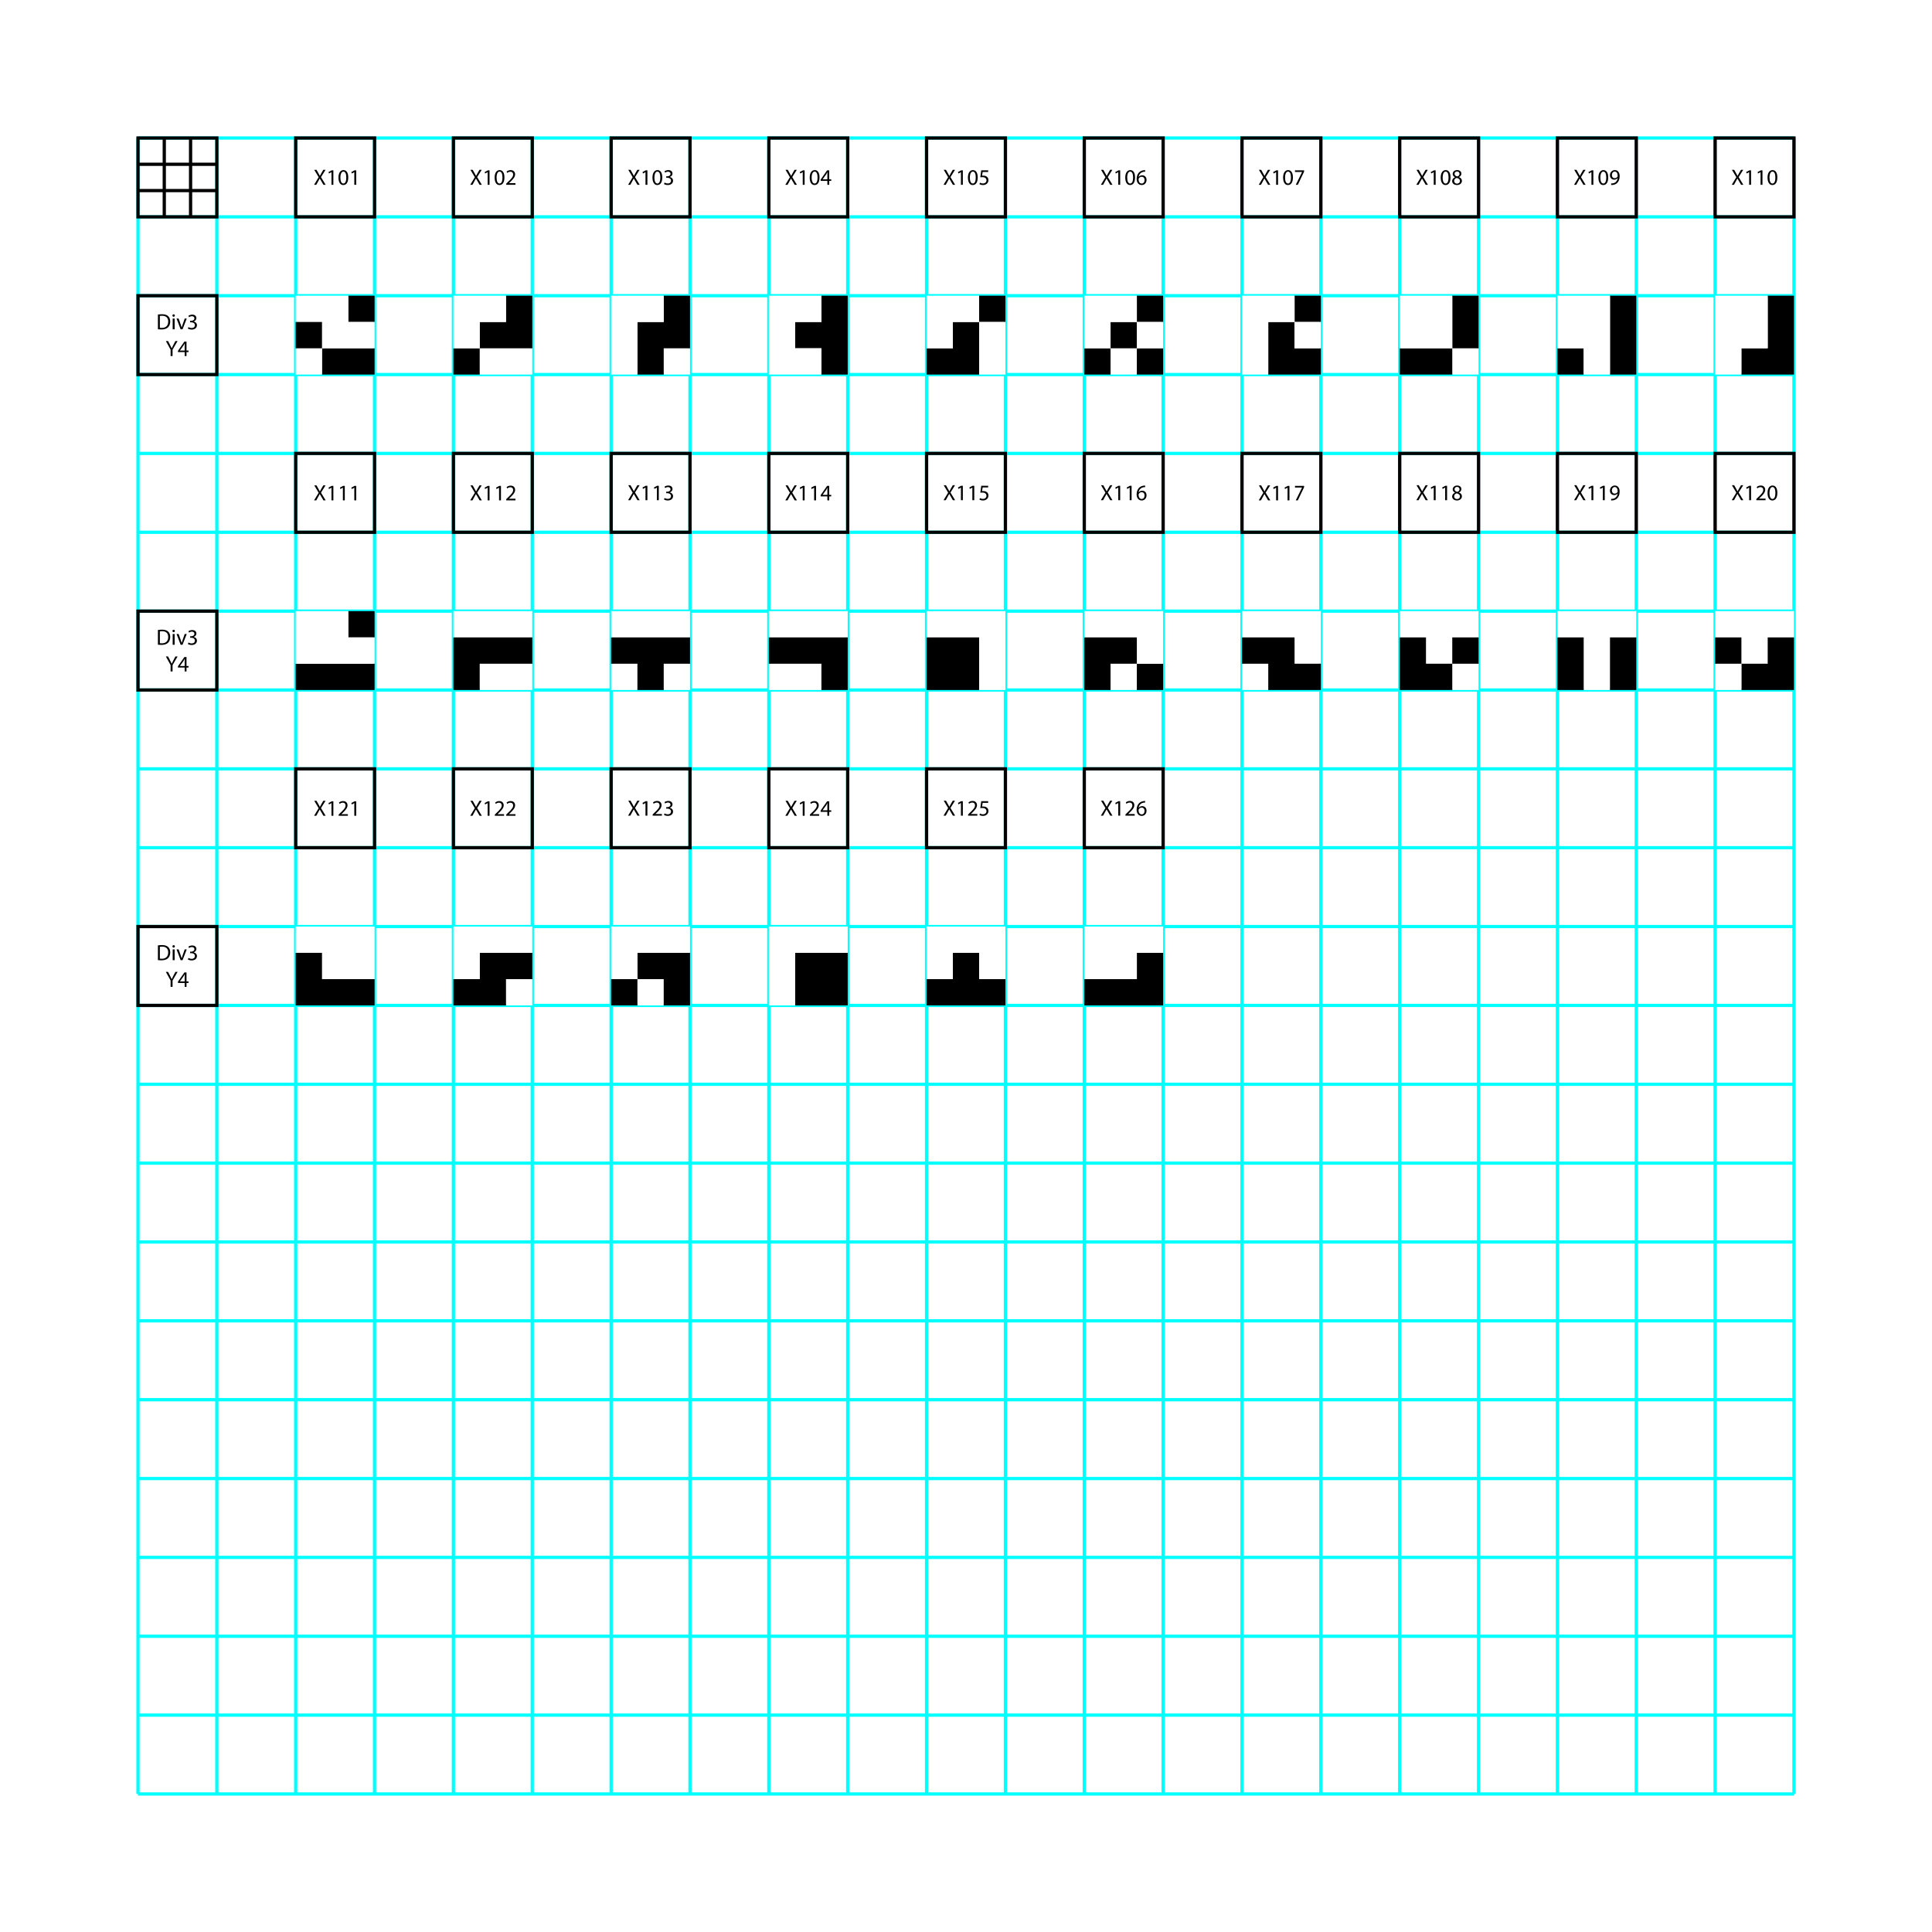 <?xml version="1.0" encoding="utf-8"?>
<!-- Generator: Adobe Illustrator 16.0.0, SVG Export Plug-In . SVG Version: 6.00 Build 0)  -->
<!DOCTYPE svg PUBLIC "-//W3C//DTD SVG 1.1//EN" "http://www.w3.org/Graphics/SVG/1.1/DTD/svg11.dtd">
<svg version="1.1" id="Calque_1" xmlns="http://www.w3.org/2000/svg" xmlns:xlink="http://www.w3.org/1999/xlink" x="0px" y="0px"
	 width="595.281px" height="595.275px" viewBox="0 0 595.281 595.275" enable-background="new 0 0 595.281 595.275"
	 xml:space="preserve">
<rect x="0" fill="#FFFFFF" width="595.281" height="595.275"/>
<g id="Pictos">
	<g id="_x3C_Groupe_x5F_07_x3E_">
		<g>
			<g>
				<line fill="none" stroke="#00FFFF" x1="42.52" y1="285.487" x2="552.753" y2="285.487"/>
				<line fill="none" stroke="#00FFFF" x1="42.52" y1="309.785" x2="552.753" y2="309.785"/>
				<line fill="none" stroke="#00FFFF" x1="42.52" y1="334.082" x2="552.753" y2="334.082"/>
				<line fill="none" stroke="#00FFFF" x1="42.52" y1="358.377" x2="552.753" y2="358.377"/>
				<line fill="none" stroke="#00FFFF" x1="42.52" y1="382.675" x2="552.753" y2="382.675"/>
				<line fill="none" stroke="#00FFFF" x1="42.52" y1="406.972" x2="552.753" y2="406.972"/>
				<line fill="none" stroke="#00FFFF" x1="42.52" y1="431.27" x2="552.753" y2="431.27"/>
				<line fill="none" stroke="#00FFFF" x1="42.52" y1="455.566" x2="552.753" y2="455.566"/>
				<line fill="none" stroke="#00FFFF" x1="42.52" y1="479.863" x2="552.753" y2="479.863"/>
				<line fill="none" stroke="#00FFFF" x1="42.52" y1="504.16" x2="552.753" y2="504.16"/>
				<line fill="none" stroke="#00FFFF" x1="42.52" y1="528.459" x2="552.753" y2="528.459"/>
				<line fill="none" stroke="#00FFFF" x1="42.52" y1="552.754" x2="552.753" y2="552.754"/>
				<line fill="none" stroke="#00FFFF" x1="42.52" y1="261.191" x2="552.753" y2="261.191"/>
				<line fill="none" stroke="#00FFFF" x1="42.52" y1="236.894" x2="552.753" y2="236.894"/>
				<line fill="none" stroke="#00FFFF" x1="42.52" y1="212.598" x2="552.753" y2="212.598"/>
				<line fill="none" stroke="#00FFFF" x1="42.52" y1="188.3" x2="552.753" y2="188.3"/>
				<line fill="none" stroke="#00FFFF" x1="42.52" y1="164.003" x2="552.753" y2="164.003"/>
				<line fill="none" stroke="#00FFFF" x1="42.52" y1="139.707" x2="552.753" y2="139.707"/>
				<line fill="none" stroke="#00FFFF" x1="42.52" y1="115.41" x2="552.753" y2="115.41"/>
				<line fill="none" stroke="#00FFFF" x1="42.52" y1="91.111" x2="552.753" y2="91.111"/>
				<line fill="none" stroke="#00FFFF" x1="42.52" y1="66.815" x2="552.753" y2="66.815"/>
				<line fill="none" stroke="#00FFFF" x1="42.52" y1="42.521" x2="552.753" y2="42.521"/>
			</g>
			<g>
				<line fill="none" stroke="#00FFFF" x1="285.488" y1="552.754" x2="285.488" y2="42.521"/>
				<line fill="none" stroke="#00FFFF" x1="309.785" y1="552.754" x2="309.785" y2="42.521"/>
				<line fill="none" stroke="#00FFFF" x1="334.082" y1="552.754" x2="334.082" y2="42.521"/>
				<line fill="none" stroke="#00FFFF" x1="358.378" y1="552.754" x2="358.378" y2="42.521"/>
				<line fill="none" stroke="#00FFFF" x1="382.675" y1="552.754" x2="382.675" y2="42.521"/>
				<line fill="none" stroke="#00FFFF" x1="406.973" y1="552.754" x2="406.973" y2="42.521"/>
				<line fill="none" stroke="#00FFFF" x1="431.269" y1="552.754" x2="431.269" y2="42.521"/>
				<line fill="none" stroke="#00FFFF" x1="455.566" y1="552.754" x2="455.566" y2="42.521"/>
				<line fill="none" stroke="#00FFFF" x1="479.863" y1="552.754" x2="479.863" y2="42.521"/>
				<line fill="none" stroke="#00FFFF" x1="504.16" y1="552.754" x2="504.16" y2="42.521"/>
				<line fill="none" stroke="#00FFFF" x1="528.457" y1="552.754" x2="528.457" y2="42.521"/>
				<line fill="none" stroke="#00FFFF" x1="552.753" y1="552.754" x2="552.753" y2="42.521"/>
				<line fill="none" stroke="#00FFFF" x1="261.191" y1="552.754" x2="261.191" y2="42.521"/>
				<line fill="none" stroke="#00FFFF" x1="236.894" y1="552.754" x2="236.894" y2="42.521"/>
				<line fill="none" stroke="#00FFFF" x1="212.598" y1="552.754" x2="212.598" y2="42.521"/>
				<line fill="none" stroke="#00FFFF" x1="188.301" y1="552.754" x2="188.301" y2="42.521"/>
				<line fill="none" stroke="#00FFFF" x1="164.004" y1="552.754" x2="164.004" y2="42.521"/>
				<line fill="none" stroke="#00FFFF" x1="139.707" y1="552.754" x2="139.707" y2="42.521"/>
				<line fill="none" stroke="#00FFFF" x1="115.41" y1="552.754" x2="115.41" y2="42.521"/>
				<line fill="none" stroke="#00FFFF" x1="91.113" y1="552.754" x2="91.113" y2="42.521"/>
				<line fill="none" stroke="#00FFFF" x1="66.816" y1="552.754" x2="66.816" y2="42.521"/>
				<line fill="none" stroke="#00FFFF" x1="42.52" y1="552.754" x2="42.52" y2="42.521"/>
			</g>
		</g>
		<g>
			<polygon points="544.656,91.111 544.656,99.208 544.656,107.312 536.552,107.312 536.552,115.408 544.656,115.408 
				552.753,115.408 552.753,107.312 552.753,99.208 552.753,91.111 			"/>
			<polygon fill="#FFFFFF" points="536.552,91.111 528.457,91.111 528.457,99.208 528.457,107.312 528.457,115.408 536.552,115.408 
				536.552,107.312 544.656,107.312 544.656,99.208 544.656,91.111 			"/>
		</g>
		<g>
			<polygon points="496.063,91.111 496.063,99.208 496.063,107.312 496.063,115.408 504.16,115.408 504.16,107.312 504.16,99.208 
				504.16,91.111 			"/>
			<rect x="479.863" y="107.312" width="8.098" height="8.096"/>
			<polygon fill="#FFFFFF" points="487.96,91.111 479.863,91.111 479.863,99.208 479.863,107.312 487.96,107.312 487.96,115.408 
				496.063,115.408 496.063,107.312 496.063,99.208 496.063,91.111 			"/>
		</g>
		<g>
			<polygon points="253.094,91.111 253.094,99.208 244.991,99.208 244.991,107.312 253.094,107.312 253.094,115.408 
				261.191,115.408 261.191,107.312 261.191,99.208 261.191,91.111 			"/>
			<polygon fill="#FFFFFF" points="253.094,99.208 253.094,91.111 244.991,91.111 236.894,91.111 236.894,99.208 236.894,107.312 
				236.894,115.408 244.991,115.408 253.094,115.408 253.094,107.312 244.991,107.312 244.991,99.208 			"/>
		</g>
		<g>
			<rect x="447.468" y="107.312" fill="#FFFFFF" width="8.101" height="8.096"/>
			<polygon points="447.468,91.111 447.468,99.208 447.468,107.312 455.566,107.312 455.566,99.208 455.566,91.111 			"/>
			<polygon points="439.365,107.312 431.269,107.312 431.269,115.408 439.365,115.408 447.468,115.408 447.468,107.312 			"/>
			<polygon fill="#FFFFFF" points="439.365,91.111 431.269,91.111 431.269,99.208 431.269,107.312 439.365,107.312 447.468,107.312 
				447.468,99.208 447.468,91.111 			"/>
		</g>
		<g>
			<rect x="204.5" y="107.312" fill="#FFFFFF" width="8.098" height="8.096"/>
			<polygon points="204.5,91.111 204.5,99.208 196.397,99.208 196.397,107.312 196.397,115.408 204.5,115.408 204.5,107.312 
				212.598,107.312 212.598,99.208 212.598,91.111 			"/>
			<polygon fill="#FFFFFF" points="196.397,91.111 188.301,91.111 188.301,99.208 188.301,107.312 188.301,115.408 196.397,115.408 
				196.397,107.312 196.397,99.208 204.5,99.208 204.5,91.111 			"/>
		</g>
		<g>
			<polygon fill="#FFFFFF" points="155.906,107.312 147.804,107.312 147.804,115.408 155.906,115.408 164.004,115.408 
				164.004,107.312 			"/>
			<polygon points="155.906,91.111 155.906,99.208 147.804,99.208 147.804,107.312 155.906,107.312 164.004,107.312 164.004,99.208 
				164.004,91.111 			"/>
			<rect x="139.707" y="107.312" width="8.097" height="8.096"/>
			<polygon fill="#FFFFFF" points="147.804,91.111 139.707,91.111 139.707,99.208 139.707,107.312 147.804,107.312 147.804,99.208 
				155.906,99.208 155.906,91.111 			"/>
		</g>
		<g>
			<rect x="107.313" y="188.3" width="8.098" height="8.096"/>
			<polygon points="107.313,204.5 99.21,204.5 91.113,204.5 91.113,212.596 99.21,212.596 107.313,212.596 115.41,212.596 
				115.41,204.5 			"/>
			<polygon fill="#FFFFFF" points="107.313,196.396 107.313,188.3 99.21,188.3 91.113,188.3 91.113,196.396 91.113,204.5 
				99.21,204.5 107.313,204.5 115.41,204.5 115.41,196.396 			"/>
		</g>
		<g>
			<polygon points="107.313,107.312 99.21,107.312 99.21,115.408 107.313,115.408 115.41,115.408 115.41,107.312 			"/>
			<rect x="107.313" y="91.111" width="8.098" height="8.096"/>
			<polygon fill="#FFFFFF" points="107.313,99.208 107.313,91.111 99.21,91.111 91.113,91.111 91.113,99.208 99.21,99.208 
				99.21,107.312 107.313,107.312 115.41,107.312 115.41,99.208 			"/>
			<rect x="91.113" y="107.312" fill="#FFFFFF" width="8.097" height="8.096"/>
			<rect x="91.113" y="99.208" width="8.097" height="8.104"/>
		</g>
		<g>
			<polygon points="398.875,107.312 398.875,99.208 390.771,99.208 390.771,107.312 390.771,115.408 398.875,115.408 
				406.973,115.408 406.973,107.312 			"/>
			<rect x="398.875" y="91.111" width="8.1" height="8.096"/>
			<rect x="398.875" y="99.208" fill="#FFFFFF" width="8.1" height="8.104"/>
			<polygon fill="#FFFFFF" points="390.771,91.111 382.675,91.111 382.675,99.208 382.675,107.312 382.675,115.408 390.771,115.408 
				390.771,107.312 390.771,99.208 398.875,99.208 398.875,91.111 			"/>
		</g>
		<g>
			<rect x="342.178" y="107.312" fill="#FFFFFF" width="8.104" height="8.096"/>
			<rect x="342.178" y="99.208" width="8.104" height="8.104"/>
			<rect x="350.281" y="107.312" width="8.098" height="8.096"/>
			<rect x="350.281" y="91.111" width="8.098" height="8.096"/>
			<rect x="350.281" y="99.208" fill="#FFFFFF" width="8.098" height="8.104"/>
			<rect x="334.082" y="107.312" width="8.098" height="8.096"/>
			<polygon fill="#FFFFFF" points="342.178,91.111 334.082,91.111 334.082,99.208 334.082,107.312 342.178,107.312 342.178,99.208 
				350.281,99.208 350.281,91.111 			"/>
		</g>
		<g>
			<rect x="301.688" y="91.111" width="8.1" height="8.096"/>
			<polygon fill="#FFFFFF" points="301.688,99.208 301.688,107.312 301.688,115.408 309.785,115.408 309.785,107.312 
				309.785,99.208 			"/>
			<polygon points="293.585,99.208 293.585,107.312 285.488,107.312 285.488,115.408 293.585,115.408 301.688,115.408 
				301.688,107.312 301.688,99.208 			"/>
			<polygon fill="#FFFFFF" points="293.585,91.111 285.488,91.111 285.488,99.208 285.488,107.312 293.585,107.312 293.585,99.208 
				301.688,99.208 301.688,91.111 			"/>
		</g>
		<g>
			<polygon points="350.281,293.583 350.281,301.688 342.178,301.688 334.082,301.688 334.082,309.783 342.178,309.783 
				350.281,309.783 358.378,309.783 358.378,301.688 358.378,293.583 			"/>
			<polygon fill="#FFFFFF" points="350.281,285.487 342.178,285.487 334.082,285.487 334.082,293.583 334.082,301.688 
				342.178,301.688 350.281,301.688 350.281,293.583 358.378,293.583 358.378,285.487 			"/>
		</g>
		<g>
			<polygon fill="#FFFFFF" points="544.658,188.3 536.554,188.3 528.457,188.3 528.457,196.396 536.554,196.396 536.554,204.5 
				544.658,204.5 544.658,196.396 552.755,196.396 552.755,188.3 			"/>
			<polygon points="544.658,196.396 544.658,204.5 536.554,204.5 536.554,212.596 544.658,212.596 552.755,212.596 552.755,204.5 
				552.755,196.396 			"/>
			<rect x="528.457" y="204.5" fill="#FFFFFF" width="8.098" height="8.096"/>
			<rect x="528.457" y="196.396" width="8.098" height="8.104"/>
		</g>
		<g>
			<polygon points="253.092,293.583 244.99,293.583 244.99,301.688 244.99,309.783 253.092,309.783 261.19,309.783 261.19,301.688 
				261.19,293.583 			"/>
			<polygon fill="#FFFFFF" points="253.092,285.487 244.99,285.487 236.893,285.487 236.893,293.583 236.893,301.688 
				236.893,309.783 244.99,309.783 244.99,301.688 244.99,293.583 253.092,293.583 261.19,293.583 261.19,285.487 			"/>
		</g>
		<g>
			<polygon fill="#FFFFFF" points="496.064,188.3 487.96,188.3 479.863,188.3 479.863,196.396 487.96,196.396 487.96,204.5 
				487.96,212.596 496.064,212.596 496.064,204.5 496.064,196.396 504.162,196.396 504.162,188.3 			"/>
			<polygon points="496.064,196.396 496.064,204.5 496.064,212.596 504.162,212.596 504.162,204.5 504.162,196.396 			"/>
			<polygon points="479.863,196.396 479.863,204.5 479.863,212.596 487.96,212.596 487.96,204.5 487.96,196.396 			"/>
		</g>
		<g>
			<rect x="196.397" y="301.688" fill="#FFFFFF" width="8.103" height="8.098"/>
			<polygon points="204.5,293.583 196.397,293.583 196.397,301.688 204.5,301.688 204.5,309.783 212.598,309.783 212.598,301.688 
				212.598,293.583 			"/>
			<rect x="188.301" y="301.688" width="8.097" height="8.098"/>
			<polygon fill="#FFFFFF" points="204.5,285.487 196.397,285.487 188.301,285.487 188.301,293.583 188.301,301.688 
				196.397,301.688 196.397,293.583 204.5,293.583 212.598,293.583 212.598,285.487 			"/>
		</g>
		<g>
			<polygon fill="#FFFFFF" points="253.094,188.3 244.992,188.3 236.895,188.3 236.895,196.396 244.992,196.396 253.094,196.396 
				261.192,196.396 261.192,188.3 			"/>
			<polygon fill="#FFFFFF" points="244.992,204.5 236.895,204.5 236.895,212.596 244.992,212.596 253.094,212.596 253.094,204.5 			
				"/>
			<polygon points="253.094,196.396 244.992,196.396 236.895,196.396 236.895,204.5 244.992,204.5 253.094,204.5 253.094,212.596 
				261.192,212.596 261.192,204.5 261.192,196.396 			"/>
		</g>
		<g>
			<rect x="447.468" y="204.5" fill="#FFFFFF" width="8.101" height="8.096"/>
			<polygon fill="#FFFFFF" points="447.468,188.3 439.367,188.3 431.269,188.3 431.269,196.396 439.367,196.396 439.367,204.5 
				447.468,204.5 447.468,196.396 455.566,196.396 455.566,188.3 			"/>
			<rect x="447.468" y="196.396" width="8.101" height="8.104"/>
			<polygon points="439.367,204.5 439.367,196.396 431.269,196.396 431.269,204.5 431.269,212.596 439.367,212.596 447.468,212.596 
				447.468,204.5 			"/>
		</g>
		<g>
			<rect x="155.906" y="301.688" fill="#FFFFFF" width="8.098" height="8.098"/>
			<polygon points="155.906,293.583 147.804,293.583 147.804,301.688 139.707,301.688 139.707,309.783 147.804,309.783 
				155.906,309.783 155.906,301.688 164.004,301.688 164.004,293.583 			"/>
			<polygon fill="#FFFFFF" points="155.906,285.487 147.804,285.487 139.707,285.487 139.707,293.583 139.707,301.688 
				147.804,301.688 147.804,293.583 155.906,293.583 164.004,293.583 164.004,285.487 			"/>
		</g>
		<g>
			<rect x="204.5" y="204.5" fill="#FFFFFF" width="8.098" height="8.096"/>
			<polygon fill="#FFFFFF" points="204.5,188.3 196.398,188.3 188.301,188.3 188.301,196.396 196.398,196.396 204.5,196.396 
				212.598,196.396 212.598,188.3 			"/>
			<rect x="188.301" y="204.5" fill="#FFFFFF" width="8.097" height="8.096"/>
			<polygon points="204.5,196.396 196.398,196.396 188.301,196.396 188.301,204.5 196.398,204.5 196.398,212.596 204.5,212.596 
				204.5,204.5 212.598,204.5 212.598,196.396 			"/>
		</g>
		<g>
			<polygon fill="#FFFFFF" points="155.906,204.5 147.804,204.5 147.804,212.596 155.906,212.596 164.004,212.596 164.004,204.5 			
				"/>
			<polygon fill="#FFFFFF" points="155.906,188.3 147.804,188.3 139.707,188.3 139.707,196.396 147.804,196.396 155.906,196.396 
				164.004,196.396 164.004,188.3 			"/>
			<polygon points="155.906,196.396 147.804,196.396 139.707,196.396 139.707,204.5 139.707,212.596 147.804,212.596 147.804,204.5 
				155.906,204.5 164.004,204.5 164.004,196.396 			"/>
		</g>
		<g>
			<polygon fill="#FFFFFF" points="107.313,285.487 99.21,285.487 91.113,285.487 91.113,293.583 99.21,293.583 99.21,301.688 
				107.313,301.688 115.41,301.688 115.41,293.583 115.41,285.487 			"/>
			<polygon points="107.313,301.688 99.21,301.688 99.21,293.583 91.113,293.583 91.113,301.688 91.113,309.783 99.21,309.783 
				107.313,309.783 115.41,309.783 115.41,301.688 			"/>
		</g>
		<g>
			<polygon points="301.686,301.688 301.686,293.583 293.583,293.583 293.583,301.688 285.486,301.688 285.486,309.783 
				293.583,309.783 301.686,309.783 309.783,309.783 309.783,301.688 			"/>
			<polygon fill="#FFFFFF" points="301.686,285.487 293.583,285.487 285.486,285.487 285.486,293.583 285.486,301.688 
				293.583,301.688 293.583,293.583 301.686,293.583 301.686,301.688 309.783,301.688 309.783,293.583 309.783,285.487 			"/>
		</g>
		<g>
			<polygon fill="#FFFFFF" points="398.875,188.3 390.773,188.3 382.675,188.3 382.675,196.396 390.773,196.396 398.875,196.396 
				398.875,204.5 406.973,204.5 406.973,196.396 406.973,188.3 			"/>
			<rect x="382.675" y="204.5" fill="#FFFFFF" width="8.099" height="8.096"/>
			<polygon points="398.875,204.5 398.875,196.396 390.773,196.396 382.675,196.396 382.675,204.5 390.773,204.5 390.773,212.596 
				398.875,212.596 406.973,212.596 406.973,204.5 			"/>
		</g>
		<g>
			<rect x="342.18" y="204.5" fill="#FFFFFF" width="8.104" height="8.096"/>
			<rect x="350.281" y="204.5" width="8.098" height="8.096"/>
			<polygon fill="#FFFFFF" points="350.281,188.3 342.18,188.3 334.082,188.3 334.082,196.396 342.18,196.396 350.281,196.396 
				350.281,204.5 358.378,204.5 358.378,196.396 358.378,188.3 			"/>
			<polygon points="342.18,196.396 334.082,196.396 334.082,204.5 334.082,212.596 342.18,212.596 342.18,204.5 350.281,204.5 
				350.281,196.396 			"/>
		</g>
		<g>
			<polygon fill="#FFFFFF" points="301.688,188.3 293.585,188.3 285.488,188.3 285.488,196.396 293.585,196.396 301.688,196.396 
				301.688,204.5 301.688,212.596 309.785,212.596 309.785,204.5 309.785,196.396 309.785,188.3 			"/>
			<polygon points="293.585,196.396 285.488,196.396 285.488,204.5 285.488,212.596 293.585,212.596 301.688,212.596 301.688,204.5 
				301.688,196.396 			"/>
		</g>
		<g>
			<g>
				<g>
					<rect x="91.113" y="42.521" fill="none" stroke="#000000" stroke-miterlimit="10" width="24.298" height="24.297"/>
					<g>
						<path d="M99.651,56.94l-0.589-1.021c-0.241-0.391-0.391-0.645-0.535-0.912h-0.014c-0.13,0.268-0.261,0.514-0.5,0.919
							l-0.555,1.014h-0.686l1.412-2.337l-1.358-2.281h0.692l0.61,1.083c0.171,0.302,0.301,0.535,0.425,0.781h0.02
							c0.131-0.274,0.247-0.486,0.419-0.781l0.63-1.083h0.686l-1.405,2.247l1.44,2.371H99.651z"/>
						<path d="M102.133,53.049h-0.013l-0.775,0.417l-0.117-0.458l0.974-0.521h0.514v4.455h-0.583V53.049z"/>
						<path d="M107.303,54.665c0,1.514-0.563,2.35-1.55,2.35c-0.87,0-1.459-0.814-1.473-2.289c0-1.493,0.645-2.315,1.549-2.315
							C106.768,52.411,107.303,53.246,107.303,54.665z M104.883,54.733c0,1.159,0.356,1.816,0.904,1.816
							c0.617,0,0.912-0.719,0.912-1.857c0-1.097-0.281-1.816-0.905-1.816C105.268,52.877,104.883,53.52,104.883,54.733z"/>
						<path d="M109.169,53.049h-0.014l-0.775,0.417l-0.117-0.458l0.974-0.521h0.514v4.455h-0.582V53.049z"/>
					</g>
				</g>
				<g>
					<rect x="139.708" y="42.521" fill="none" stroke="#000000" stroke-miterlimit="10" width="24.298" height="24.297"/>
					<g>
						<path d="M147.77,56.94l-0.59-1.021c-0.239-0.391-0.391-0.645-0.535-0.912h-0.013c-0.13,0.268-0.261,0.514-0.5,0.919
							l-0.555,1.014h-0.686l1.412-2.337l-1.357-2.281h0.692l0.61,1.083c0.171,0.302,0.302,0.535,0.425,0.781h0.021
							c0.13-0.274,0.247-0.486,0.418-0.781l0.63-1.083h0.686l-1.405,2.247l1.439,2.371H147.77z"/>
						<path d="M150.252,53.049h-0.014l-0.774,0.417l-0.117-0.458l0.973-0.521h0.514v4.455h-0.582V53.049z"/>
						<path d="M155.422,54.665c0,1.514-0.562,2.35-1.549,2.35c-0.871,0-1.46-0.814-1.474-2.289c0-1.493,0.645-2.315,1.548-2.315
							C154.887,52.411,155.422,53.246,155.422,54.665z M153.002,54.733c0,1.159,0.356,1.816,0.905,1.816
							c0.617,0,0.911-0.719,0.911-1.857c0-1.097-0.281-1.816-0.905-1.816C153.386,52.877,153.002,53.52,153.002,54.733z"/>
						<path d="M155.979,56.94v-0.37l0.473-0.459c1.138-1.083,1.651-1.658,1.658-2.329c0-0.454-0.219-0.87-0.884-0.87
							c-0.404,0-0.74,0.204-0.946,0.376l-0.192-0.426c0.308-0.259,0.747-0.451,1.261-0.451c0.959,0,1.364,0.657,1.364,1.295
							c0,0.822-0.596,1.487-1.535,2.391l-0.356,0.329v0.013h2.001v0.5L155.979,56.94L155.979,56.94z"/>
					</g>
				</g>
				<g>
					<rect x="188.303" y="42.521" fill="none" stroke="#000000" stroke-miterlimit="10" width="24.298" height="24.297"/>
					<g>
						<path d="M196.406,56.94l-0.589-1.021c-0.24-0.391-0.391-0.645-0.535-0.912h-0.013c-0.131,0.268-0.261,0.513-0.5,0.919
							l-0.555,1.014h-0.686l1.412-2.336l-1.357-2.283h0.692l0.61,1.083c0.171,0.301,0.301,0.534,0.425,0.781h0.02
							c0.13-0.275,0.247-0.486,0.418-0.781l0.63-1.083h0.686l-1.406,2.249l1.44,2.371L196.406,56.94L196.406,56.94z"/>
						<path d="M198.888,53.049h-0.013l-0.775,0.417l-0.116-0.459l0.974-0.521h0.514v4.456h-0.583L198.888,53.049L198.888,53.049z"/>
						<path d="M204.058,54.665c0,1.514-0.563,2.35-1.549,2.35c-0.871,0-1.459-0.816-1.474-2.289c0-1.494,0.645-2.316,1.549-2.316
							C203.523,52.41,204.058,53.246,204.058,54.665z M201.638,54.733c0,1.158,0.357,1.816,0.905,1.816
							c0.617,0,0.911-0.719,0.911-1.857c0-1.097-0.281-1.816-0.905-1.816C202.022,52.877,201.638,53.521,201.638,54.733z"/>
						<path d="M204.758,56.247c0.171,0.11,0.569,0.282,0.987,0.282c0.774,0,1.015-0.494,1.008-0.865
							c-0.007-0.623-0.569-0.89-1.151-0.89h-0.336v-0.452h0.336c0.438,0,0.993-0.229,0.993-0.754c0-0.357-0.226-0.672-0.781-0.672
							c-0.356,0-0.699,0.158-0.891,0.297l-0.159-0.441c0.234-0.17,0.686-0.342,1.165-0.342c0.878,0,1.275,0.52,1.275,1.062
							c0,0.459-0.273,0.85-0.822,1.049v0.014c0.548,0.109,0.994,0.521,0.994,1.144c0,0.713-0.556,1.336-1.625,1.336
							c-0.5,0-0.938-0.157-1.157-0.301L204.758,56.247z"/>
					</g>
				</g>
				<g>
					<rect x="236.898" y="42.521" fill="none" stroke="#000000" stroke-miterlimit="10" width="24.297" height="24.297"/>
					<g>
						<path d="M244.853,56.94l-0.589-1.021c-0.24-0.391-0.391-0.645-0.535-0.912h-0.013c-0.131,0.268-0.261,0.514-0.5,0.919
							l-0.555,1.014h-0.686l1.412-2.337l-1.357-2.281h0.692l0.61,1.083c0.171,0.302,0.301,0.535,0.425,0.781h0.021
							c0.13-0.274,0.247-0.486,0.418-0.781l0.63-1.083h0.686l-1.405,2.247l1.439,2.371H244.853z"/>
						<path d="M247.335,53.049h-0.013l-0.775,0.417l-0.117-0.458l0.974-0.521h0.514v4.455h-0.583V53.049L247.335,53.049z"/>
						<path d="M252.505,54.665c0,1.514-0.563,2.35-1.549,2.35c-0.871,0-1.46-0.814-1.473-2.289c0-1.493,0.644-2.315,1.548-2.315
							C251.971,52.411,252.505,53.246,252.505,54.665z M250.085,54.733c0,1.159,0.357,1.816,0.905,1.816
							c0.617,0,0.912-0.719,0.912-1.857c0-1.097-0.282-1.816-0.905-1.816C250.47,52.877,250.085,53.52,250.085,54.733z"/>
						<path d="M254.926,56.94v-1.212h-2.07V55.33l1.987-2.844h0.651v2.77h0.624v0.473h-0.624v1.212L254.926,56.94L254.926,56.94z
							 M254.926,55.255v-1.487c0-0.233,0.007-0.466,0.021-0.699h-0.021c-0.138,0.26-0.248,0.451-0.37,0.659l-1.09,1.513v0.014
							H254.926z"/>
					</g>
				</g>
				<g>
					<rect x="285.488" y="42.521" fill="none" stroke="#000000" stroke-miterlimit="10" width="24.297" height="24.297"/>
					<g>
						<path d="M293.598,56.94l-0.589-1.021c-0.24-0.391-0.392-0.645-0.535-0.912h-0.013c-0.131,0.268-0.262,0.514-0.501,0.919
							l-0.556,1.014h-0.686l1.412-2.337l-1.356-2.281h0.692l0.609,1.083c0.172,0.302,0.301,0.535,0.425,0.781h0.021
							c0.131-0.274,0.247-0.486,0.418-0.781l0.631-1.083h0.686l-1.404,2.247l1.438,2.371H293.598z"/>
						<path d="M296.081,53.049h-0.014l-0.774,0.417l-0.117-0.458l0.973-0.521h0.514v4.455h-0.582V53.049z"/>
						<path d="M301.25,54.665c0,1.514-0.563,2.35-1.549,2.35c-0.871,0-1.457-0.814-1.473-2.289c0-1.493,0.643-2.315,1.549-2.315
							C300.714,52.411,301.25,53.246,301.25,54.665z M298.83,54.733c0,1.159,0.357,1.816,0.904,1.816
							c0.617,0,0.912-0.719,0.912-1.857c0-1.097-0.281-1.816-0.904-1.816C299.214,52.877,298.83,53.52,298.83,54.733z"/>
						<path d="M304.464,52.994h-1.698l-0.17,1.146c0.102-0.015,0.198-0.029,0.362-0.029c0.342,0,0.687,0.075,0.959,0.24
							c0.351,0.198,0.638,0.582,0.638,1.145c0,0.87-0.691,1.52-1.658,1.52c-0.484,0-0.896-0.137-1.107-0.272l0.148-0.46
							c0.186,0.109,0.549,0.247,0.953,0.247c0.567,0,1.055-0.37,1.055-0.966c-0.008-0.576-0.391-0.987-1.279-0.987
							c-0.254,0-0.453,0.027-0.617,0.048l0.287-2.139h2.131v0.507H304.464z"/>
					</g>
				</g>
				<g>
					<rect x="334.085" y="42.521" fill="none" stroke="#000000" stroke-miterlimit="10" width="24.297" height="24.297"/>
					<g>
						<path d="M342.078,56.94l-0.59-1.021c-0.24-0.391-0.391-0.645-0.533-0.912h-0.014c-0.131,0.268-0.262,0.514-0.502,0.919
							l-0.556,1.014h-0.686l1.411-2.337l-1.356-2.281h0.692l0.609,1.083c0.172,0.302,0.301,0.535,0.426,0.781h0.021
							c0.131-0.274,0.246-0.486,0.418-0.781l0.631-1.083h0.687l-1.404,2.247l1.439,2.371H342.078z"/>
						<path d="M344.563,53.049h-0.017l-0.772,0.417l-0.115-0.458l0.973-0.521h0.516v4.455h-0.582L344.563,53.049L344.563,53.049z"/>
						<path d="M349.73,54.665c0,1.514-0.563,2.35-1.549,2.35c-0.871,0-1.459-0.814-1.474-2.289c0-1.493,0.646-2.315,1.549-2.315
							C349.197,52.411,349.73,53.246,349.73,54.665z M347.311,54.733c0,1.159,0.356,1.816,0.903,1.816
							c0.619,0,0.912-0.719,0.912-1.857c0-1.097-0.28-1.816-0.903-1.816C347.695,52.877,347.311,53.52,347.311,54.733z"/>
						<path d="M352.83,52.912c-0.123-0.008-0.281,0-0.451,0.025c-0.945,0.159-1.445,0.85-1.549,1.583h0.021
							c0.213-0.281,0.582-0.514,1.074-0.514c0.789,0,1.346,0.569,1.346,1.439c0,0.815-0.557,1.569-1.479,1.569
							c-0.953,0-1.576-0.739-1.576-1.897c0-0.877,0.313-1.568,0.755-2.009c0.368-0.362,0.862-0.588,1.426-0.658
							c0.178-0.025,0.328-0.033,0.438-0.033v0.495H352.83z M352.66,55.481c0-0.638-0.365-1.022-0.92-1.022
							c-0.363,0-0.699,0.227-0.863,0.548c-0.041,0.07-0.066,0.158-0.066,0.268c0.015,0.734,0.351,1.275,0.979,1.275
							C352.309,56.55,352.66,56.118,352.66,55.481z"/>
					</g>
				</g>
				<g>
					<rect x="382.68" y="42.521" fill="none" stroke="#000000" stroke-miterlimit="10" width="24.295" height="24.297"/>
					<g>
						<path d="M390.714,56.94l-0.588-1.021c-0.239-0.391-0.392-0.645-0.535-0.912h-0.014c-0.132,0.268-0.263,0.514-0.5,0.919
							l-0.556,1.014h-0.686l1.41-2.337l-1.355-2.281h0.691l0.609,1.083c0.17,0.302,0.303,0.535,0.426,0.781h0.02
							c0.131-0.274,0.248-0.486,0.42-0.781l0.629-1.083h0.687l-1.404,2.247l1.438,2.371H390.714z"/>
						<path d="M393.199,53.049h-0.014l-0.775,0.417l-0.115-0.458l0.975-0.521h0.515v4.455h-0.582v-3.893H393.199z"/>
						<path d="M398.367,54.665c0,1.514-0.563,2.35-1.549,2.35c-0.871,0-1.459-0.814-1.473-2.289c0-1.493,0.645-2.315,1.549-2.315
							C397.833,52.411,398.367,53.246,398.367,54.665z M395.947,54.733c0,1.159,0.357,1.816,0.906,1.816
							c0.617,0,0.912-0.719,0.912-1.857c0-1.097-0.283-1.816-0.906-1.816C396.332,52.877,395.947,53.52,395.947,54.733z"/>
						<path d="M401.816,52.485v0.397l-1.939,4.058h-0.623l1.936-3.94v-0.015h-2.182v-0.5H401.816z"/>
					</g>
				</g>
				<g>
					<rect x="431.269" y="42.521" fill="none" stroke="#000000" stroke-miterlimit="10" width="24.3" height="24.297"/>
					<g>
						<path d="M439.275,56.94l-0.591-1.021c-0.237-0.391-0.391-0.645-0.532-0.912h-0.015c-0.131,0.268-0.262,0.514-0.502,0.919
							l-0.555,1.014h-0.688l1.412-2.337l-1.354-2.281h0.69l0.609,1.083c0.172,0.302,0.301,0.535,0.426,0.781h0.021
							c0.131-0.274,0.248-0.486,0.418-0.781l0.631-1.083h0.686l-1.403,2.247l1.438,2.371H439.275z"/>
						<path d="M441.757,53.049h-0.014l-0.773,0.417l-0.117-0.458l0.976-0.521h0.516v4.455h-0.584v-3.893H441.757z"/>
						<path d="M446.927,54.665c0,1.514-0.563,2.35-1.549,2.35c-0.871,0-1.459-0.814-1.473-2.289c0-1.493,0.643-2.315,1.549-2.315
							C446.392,52.411,446.927,53.246,446.927,54.665z M444.507,54.733c0,1.159,0.357,1.816,0.906,1.816
							c0.615,0,0.91-0.719,0.91-1.857c0-1.097-0.281-1.816-0.904-1.816C444.892,52.877,444.507,53.52,444.507,54.733z"/>
						<path d="M447.429,55.81c0-0.561,0.336-0.958,0.888-1.192l-0.011-0.021c-0.489-0.233-0.705-0.617-0.705-1.001
							c0-0.706,0.599-1.185,1.38-1.185c0.86,0,1.295,0.54,1.295,1.096c0,0.377-0.187,0.781-0.732,1.042v0.021
							c0.555,0.219,0.898,0.61,0.898,1.151c0,0.775-0.666,1.294-1.519,1.294C447.992,57.015,447.429,56.461,447.429,55.81z
							 M449.828,55.783c0-0.542-0.377-0.802-0.98-0.974c-0.52,0.15-0.801,0.494-0.801,0.918c-0.02,0.451,0.322,0.85,0.891,0.85
							C449.478,56.578,449.828,56.242,449.828,55.783z M448.169,53.554c0,0.446,0.336,0.686,0.85,0.823
							c0.388-0.13,0.683-0.404,0.683-0.808c0-0.356-0.213-0.727-0.754-0.727C448.443,52.842,448.169,53.172,448.169,53.554z"/>
					</g>
				</g>
				<g>
					<rect x="479.865" y="42.521" fill="none" stroke="#000000" stroke-miterlimit="10" width="24.299" height="24.297"/>
					<g>
						<path d="M487.865,56.94l-0.588-1.021c-0.24-0.391-0.392-0.645-0.535-0.912h-0.015c-0.131,0.268-0.262,0.514-0.5,0.919
							l-0.557,1.014h-0.684l1.412-2.337l-1.357-2.281h0.691l0.606,1.083c0.172,0.302,0.303,0.535,0.426,0.781h0.021
							c0.131-0.274,0.248-0.486,0.42-0.781l0.629-1.083h0.686l-1.403,2.247l1.438,2.371H487.865z"/>
						<path d="M490.349,53.049h-0.014l-0.775,0.417l-0.114-0.458l0.975-0.521h0.514v4.455h-0.582v-3.893H490.349z"/>
						<path d="M495.517,54.665c0,1.514-0.561,2.35-1.549,2.35c-0.869,0-1.459-0.814-1.473-2.289c0-1.493,0.645-2.315,1.549-2.315
							C494.984,52.411,495.517,53.246,495.517,54.665z M493.099,54.733c0,1.159,0.355,1.816,0.904,1.816
							c0.617,0,0.912-0.719,0.912-1.857c0-1.097-0.281-1.816-0.906-1.816C493.482,52.877,493.099,53.52,493.099,54.733z"/>
						<path d="M496.423,56.516c0.131,0.014,0.281,0,0.488-0.02c0.35-0.049,0.678-0.193,0.932-0.432
							c0.295-0.268,0.506-0.658,0.59-1.186h-0.02c-0.246,0.301-0.605,0.479-1.049,0.479c-0.801,0-1.316-0.603-1.316-1.362
							c0-0.845,0.611-1.584,1.523-1.584c0.91,0,1.473,0.739,1.473,1.876c0,0.98-0.33,1.666-0.768,2.09
							c-0.345,0.337-0.816,0.543-1.295,0.598c-0.224,0.035-0.412,0.04-0.56,0.035L496.423,56.516L496.423,56.516z M496.644,53.952
							c0,0.556,0.339,0.946,0.855,0.946c0.404,0,0.721-0.199,0.879-0.467c0.033-0.055,0.055-0.123,0.055-0.219
							c0-0.762-0.278-1.342-0.909-1.342C497.007,52.871,496.644,53.322,496.644,53.952z"/>
					</g>
				</g>
				<g>
					<rect x="528.455" y="42.521" fill="none" stroke="#000000" stroke-miterlimit="10" width="24.299" height="24.297"/>
					<g>
						<path d="M536.458,56.94l-0.59-1.021c-0.24-0.391-0.392-0.645-0.535-0.912h-0.014c-0.129,0.268-0.261,0.514-0.5,0.919
							l-0.556,1.014h-0.686l1.412-2.337l-1.357-2.281h0.693l0.606,1.083c0.173,0.302,0.304,0.535,0.429,0.781h0.02
							c0.129-0.274,0.246-0.486,0.418-0.781l0.631-1.083h0.687l-1.406,2.247l1.439,2.371H536.458z"/>
						<path d="M538.941,53.049h-0.015l-0.772,0.417l-0.117-0.458l0.973-0.521h0.517v4.455h-0.582v-3.893H538.941z"/>
						<path d="M542.458,53.049h-0.014l-0.773,0.417l-0.117-0.458l0.976-0.521h0.514v4.455h-0.582v-3.893H542.458z"/>
						<path d="M547.628,54.665c0,1.514-0.563,2.35-1.549,2.35c-0.871,0-1.461-0.814-1.476-2.289c0-1.493,0.646-2.315,1.55-2.315
							C547.093,52.411,547.628,53.246,547.628,54.665z M545.208,54.733c0,1.159,0.354,1.816,0.906,1.816
							c0.614,0,0.91-0.719,0.91-1.857c0-1.097-0.281-1.816-0.904-1.816C545.593,52.877,545.208,53.52,545.208,54.733z"/>
					</g>
				</g>
			</g>
			<g>
				<g>
					<rect x="91.113" y="139.707" fill="none" stroke="#000000" stroke-miterlimit="10" width="24.298" height="24.297"/>
					<g>
						<path d="M99.651,154.164l-0.589-1.02c-0.24-0.391-0.391-0.644-0.535-0.912h-0.014c-0.13,0.268-0.261,0.513-0.5,0.918
							l-0.555,1.013h-0.686l1.412-2.335l-1.357-2.284h0.692l0.609,1.083c0.171,0.302,0.302,0.535,0.425,0.781h0.021
							c0.13-0.275,0.247-0.485,0.418-0.781l0.63-1.083h0.686l-1.405,2.249l1.439,2.37L99.651,154.164L99.651,154.164z"/>
						<path d="M102.134,150.272h-0.014l-0.775,0.418l-0.116-0.459l0.973-0.521h0.514v4.454h-0.582V150.272z"/>
						<path d="M105.651,150.272h-0.014l-0.774,0.418l-0.117-0.459l0.973-0.521h0.514v4.454h-0.582V150.272z"/>
						<path d="M109.169,150.272h-0.014l-0.774,0.418l-0.116-0.459l0.973-0.521h0.514v4.454h-0.582L109.169,150.272L109.169,150.272z
							"/>
					</g>
				</g>
				<g>
					<rect x="139.708" y="139.707" fill="none" stroke="#000000" stroke-miterlimit="10" width="24.298" height="24.297"/>
					<g>
						<path d="M147.769,154.164l-0.589-1.02c-0.24-0.391-0.391-0.644-0.535-0.912h-0.013c-0.131,0.268-0.261,0.513-0.501,0.918
							l-0.555,1.013h-0.686l1.413-2.335l-1.357-2.284h0.692l0.61,1.083c0.171,0.302,0.301,0.535,0.425,0.781h0.02
							c0.13-0.275,0.247-0.485,0.418-0.781l0.63-1.083h0.685l-1.405,2.249l1.439,2.37L147.769,154.164L147.769,154.164z"/>
						<path d="M150.252,150.272h-0.014l-0.774,0.418l-0.117-0.459l0.973-0.521h0.514v4.454h-0.583L150.252,150.272L150.252,150.272z
							"/>
						<path d="M153.769,150.272h-0.013l-0.774,0.418l-0.116-0.459l0.973-0.521h0.514v4.454h-0.583L153.769,150.272L153.769,150.272z
							"/>
						<path d="M155.978,154.164v-0.369l0.473-0.46c1.138-1.083,1.652-1.659,1.658-2.33c0-0.452-0.219-0.871-0.884-0.871
							c-0.404,0-0.74,0.206-0.946,0.378l-0.192-0.425c0.309-0.26,0.747-0.453,1.261-0.453c0.959,0,1.364,0.658,1.364,1.296
							c0,0.822-0.596,1.488-1.535,2.392l-0.356,0.329v0.014h2.001v0.499H155.978z"/>
					</g>
				</g>
				<g>
					<rect x="188.303" y="139.707" fill="none" stroke="#000000" stroke-miterlimit="10" width="24.296" height="24.297"/>
					<g>
						<path d="M196.405,154.128l-0.589-1.021c-0.24-0.391-0.391-0.645-0.535-0.912h-0.014c-0.13,0.268-0.261,0.514-0.5,0.918
							l-0.555,1.015h-0.686l1.412-2.338l-1.357-2.28h0.692l0.61,1.083c0.171,0.302,0.301,0.535,0.425,0.781h0.021
							c0.13-0.275,0.247-0.487,0.418-0.781l0.63-1.083h0.686l-1.405,2.247l1.439,2.372L196.405,154.128L196.405,154.128z"/>
						<path d="M198.888,150.235h-0.014l-0.775,0.417l-0.116-0.458l0.973-0.521h0.514v4.456h-0.582V150.235L198.888,150.235z"/>
						<path d="M202.405,150.235h-0.014l-0.774,0.417l-0.117-0.458l0.973-0.521h0.514v4.456h-0.583L202.405,150.235L202.405,150.235z
							"/>
						<path d="M204.758,153.435c0.171,0.109,0.569,0.281,0.987,0.281c0.773,0,1.014-0.494,1.007-0.864
							c-0.007-0.623-0.568-0.89-1.151-0.89h-0.336v-0.454h0.336c0.438,0,0.994-0.226,0.994-0.753c0-0.356-0.226-0.672-0.781-0.672
							c-0.356,0-0.699,0.157-0.891,0.295l-0.158-0.438c0.233-0.171,0.685-0.341,1.165-0.341c0.877,0,1.275,0.52,1.275,1.061
							c0,0.459-0.274,0.85-0.822,1.05v0.013c0.548,0.109,0.994,0.522,0.994,1.145c0,0.712-0.555,1.335-1.625,1.335
							c-0.5,0-0.938-0.156-1.158-0.301L204.758,153.435z"/>
					</g>
				</g>
				<g>
					<rect x="236.896" y="139.707" fill="none" stroke="#000000" stroke-miterlimit="10" width="24.296" height="24.297"/>
					<g>
						<path d="M244.851,154.164l-0.589-1.02c-0.24-0.391-0.391-0.644-0.535-0.912h-0.013c-0.131,0.268-0.261,0.513-0.501,0.918
							l-0.555,1.013h-0.685l1.412-2.335l-1.358-2.284h0.692l0.61,1.083c0.171,0.302,0.301,0.535,0.425,0.781h0.02
							c0.13-0.275,0.247-0.485,0.418-0.781l0.63-1.083h0.686l-1.406,2.249l1.44,2.37L244.851,154.164L244.851,154.164z"/>
						<path d="M247.333,150.272h-0.014l-0.775,0.418l-0.116-0.459l0.973-0.521h0.514v4.454h-0.583L247.333,150.272L247.333,150.272z
							"/>
						<path d="M250.851,150.272h-0.013l-0.774,0.418l-0.116-0.459l0.973-0.521h0.514v4.454h-0.583L250.851,150.272L250.851,150.272z
							"/>
						<path d="M254.924,154.164v-1.21h-2.069v-0.399l1.986-2.844h0.652v2.768h0.624v0.475h-0.624v1.21H254.924z M254.924,152.478
							v-1.488c0-0.232,0.006-0.465,0.021-0.698h-0.021c-0.137,0.261-0.247,0.453-0.37,0.658l-1.09,1.515v0.013H254.924z"/>
					</g>
				</g>
				<g>
					<rect x="285.49" y="139.707" fill="none" stroke="#000000" stroke-miterlimit="10" width="24.294" height="24.297"/>
					<g>
						<path d="M293.599,154.127l-0.589-1.021c-0.241-0.391-0.392-0.645-0.535-0.912h-0.014c-0.131,0.268-0.261,0.513-0.501,0.918
							l-0.555,1.014h-0.686l1.412-2.337l-1.356-2.282h0.691l0.61,1.083c0.171,0.302,0.302,0.535,0.425,0.782h0.021
							c0.13-0.275,0.246-0.487,0.418-0.782l0.63-1.083h0.686l-1.404,2.249l1.439,2.371H293.599z"/>
						<path d="M296.083,150.235h-0.016l-0.774,0.417l-0.116-0.459l0.974-0.521h0.512v4.456h-0.58V150.235L296.083,150.235z"/>
						<path d="M299.598,150.235h-0.015l-0.772,0.417l-0.117-0.459l0.975-0.521h0.516v4.456H299.6v-3.893H299.598z"/>
						<path d="M304.466,150.181h-1.698l-0.172,1.143c0.104-0.013,0.198-0.026,0.362-0.026c0.342,0,0.687,0.075,0.959,0.239
							c0.351,0.199,0.638,0.583,0.638,1.146c0,0.871-0.689,1.52-1.658,1.52c-0.484,0-0.896-0.137-1.107-0.272l0.148-0.46
							c0.188,0.109,0.549,0.247,0.953,0.247c0.567,0,1.055-0.372,1.055-0.966c-0.006-0.576-0.391-0.986-1.279-0.986
							c-0.254,0-0.453,0.026-0.617,0.047l0.289-2.139h2.131v0.507H304.466L304.466,150.181z"/>
					</g>
				</g>
				<g>
					<rect x="334.082" y="139.707" fill="none" stroke="#000000" stroke-miterlimit="10" width="24.299" height="24.297"/>
					<g>
						<path d="M342.076,154.127l-0.59-1.021c-0.24-0.391-0.391-0.645-0.535-0.912h-0.014c-0.131,0.268-0.261,0.513-0.5,0.918
							l-0.556,1.014h-0.687l1.412-2.337l-1.358-2.282h0.692l0.609,1.083c0.171,0.302,0.303,0.535,0.426,0.782H341
							c0.129-0.275,0.246-0.487,0.418-0.782l0.631-1.083h0.686l-1.403,2.249l1.438,2.371H342.076z"/>
						<path d="M344.559,150.235h-0.015l-0.774,0.417l-0.115-0.459l0.975-0.521h0.514v4.456h-0.582L344.559,150.235L344.559,150.235z
							"/>
						<path d="M348.076,150.235h-0.014l-0.775,0.417l-0.115-0.459l0.975-0.521h0.515v4.456h-0.582v-3.893H348.076z"/>
						<path d="M352.828,150.098c-0.125-0.006-0.281,0-0.453,0.027c-0.943,0.158-1.445,0.851-1.549,1.584h0.021
							c0.211-0.282,0.582-0.515,1.073-0.515c0.789,0,1.345,0.569,1.345,1.438c0,0.816-0.556,1.569-1.48,1.569
							c-0.953,0-1.576-0.739-1.576-1.897c0-0.877,0.316-1.571,0.754-2.008c0.371-0.364,0.863-0.59,1.428-0.658
							c0.178-0.028,0.328-0.035,0.438-0.035V150.098L352.828,150.098z M352.656,152.667c0-0.637-0.363-1.021-0.918-1.021
							c-0.363,0-0.699,0.227-0.865,0.549c-0.041,0.068-0.066,0.158-0.066,0.268c0.016,0.734,0.351,1.275,0.979,1.275
							C352.307,153.737,352.656,153.305,352.656,152.667z"/>
					</g>
				</g>
				<g>
					<rect x="382.678" y="139.707" fill="none" stroke="#000000" stroke-miterlimit="10" width="24.297" height="24.297"/>
					<g>
						<path d="M390.714,154.166l-0.59-1.022c-0.24-0.391-0.392-0.644-0.535-0.912h-0.014c-0.13,0.268-0.261,0.513-0.5,0.918
							l-0.556,1.015h-0.686l1.412-2.337l-1.357-2.282h0.691l0.609,1.083c0.17,0.303,0.303,0.536,0.426,0.781h0.02
							c0.131-0.274,0.248-0.486,0.42-0.781l0.629-1.083h0.687l-1.404,2.247l1.438,2.372L390.714,154.166L390.714,154.166z"/>
						<path d="M393.197,150.272h-0.014l-0.775,0.417l-0.115-0.458l0.975-0.521h0.514v4.456H393.2v-3.894H393.197L393.197,150.272z"
							/>
						<path d="M396.714,150.272H396.7l-0.775,0.417l-0.114-0.458l0.975-0.521h0.514v4.456h-0.582v-3.894H396.714L396.714,150.272z"
							/>
						<path d="M401.816,149.71v0.398l-1.941,4.057h-0.623l1.936-3.942v-0.013h-2.182v-0.5H401.816z"/>
					</g>
				</g>
				<g>
					<rect x="431.269" y="139.707" fill="none" stroke="#000000" stroke-miterlimit="10" width="24.3" height="24.297"/>
					<g>
						<path d="M439.275,154.128l-0.591-1.021c-0.237-0.391-0.391-0.645-0.532-0.912h-0.015c-0.131,0.268-0.262,0.514-0.502,0.918
							l-0.555,1.015h-0.688l1.412-2.338l-1.354-2.28h0.69l0.609,1.083c0.172,0.302,0.301,0.535,0.426,0.781h0.021
							c0.131-0.275,0.248-0.487,0.418-0.781l0.631-1.083h0.686l-1.403,2.247l1.438,2.372L439.275,154.128L439.275,154.128z"/>
						<path d="M441.757,150.235h-0.014l-0.773,0.417l-0.117-0.458l0.976-0.521h0.516v4.456h-0.584v-3.894H441.757L441.757,150.235z"
							/>
						<path d="M445.275,150.235h-0.015l-0.772,0.417l-0.117-0.458l0.973-0.521h0.519v4.456h-0.584v-3.894H445.275L445.275,150.235z"
							/>
						<path d="M447.429,152.997c0-0.562,0.336-0.959,0.888-1.192l-0.011-0.021c-0.489-0.233-0.705-0.618-0.705-1.001
							c0-0.706,0.599-1.184,1.38-1.184c0.86,0,1.295,0.54,1.295,1.095c0,0.377-0.187,0.781-0.732,1.042v0.021
							c0.555,0.22,0.898,0.61,0.898,1.151c0,0.774-0.666,1.294-1.519,1.294C447.992,154.202,447.429,153.647,447.429,152.997z
							 M449.828,152.969c0-0.541-0.377-0.801-0.98-0.972c-0.52,0.149-0.801,0.493-0.801,0.917c-0.02,0.452,0.322,0.851,0.891,0.851
							C449.478,153.765,449.828,153.429,449.828,152.969z M448.169,150.741c0,0.445,0.336,0.686,0.85,0.823
							c0.388-0.131,0.683-0.404,0.683-0.808c0-0.356-0.213-0.727-0.754-0.727C448.443,150.029,448.169,150.358,448.169,150.741z"/>
					</g>
				</g>
				<g>
					<rect x="479.863" y="139.707" fill="none" stroke="#000000" stroke-miterlimit="10" width="24.297" height="24.297"/>
					<g>
						<path d="M487.863,154.129l-0.59-1.021c-0.24-0.392-0.392-0.646-0.535-0.912h-0.015c-0.129,0.267-0.26,0.514-0.5,0.918
							l-0.555,1.014h-0.686l1.409-2.336l-1.354-2.282h0.693l0.606,1.083c0.17,0.302,0.301,0.535,0.424,0.782h0.021
							c0.131-0.274,0.246-0.488,0.418-0.782l0.631-1.083h0.686l-1.403,2.248l1.438,2.371H487.863L487.863,154.129z"/>
						<path d="M490.345,150.236h-0.014l-0.773,0.417l-0.114-0.458l0.973-0.522h0.514v4.456h-0.582v-3.893H490.345z"/>
						<path d="M493.863,150.236h-0.015l-0.772,0.417l-0.117-0.458l0.973-0.522h0.517v4.456h-0.582v-3.893H493.863z"/>
						<path d="M496.421,153.705c0.131,0.013,0.281,0,0.486-0.021c0.35-0.049,0.68-0.192,0.932-0.432
							c0.295-0.267,0.508-0.659,0.59-1.187h-0.02c-0.248,0.303-0.604,0.481-1.049,0.481c-0.804,0-1.316-0.604-1.316-1.364
							c0-0.843,0.609-1.583,1.521-1.583c0.911,0,1.473,0.74,1.473,1.877c0,0.981-0.328,1.666-0.769,2.091
							c-0.342,0.335-0.813,0.542-1.295,0.596c-0.219,0.035-0.41,0.041-0.555,0.035L496.421,153.705L496.421,153.705z
							 M496.64,151.142c0,0.555,0.336,0.945,0.857,0.945c0.404,0,0.719-0.2,0.877-0.466c0.035-0.055,0.055-0.122,0.055-0.219
							c0-0.76-0.278-1.344-0.912-1.344C497.003,150.058,496.64,150.51,496.64,151.142z"/>
					</g>
				</g>
				<g>
					<rect x="528.457" y="139.707" fill="none" stroke="#000000" stroke-miterlimit="10" width="24.299" height="24.297"/>
					<g>
						<path d="M536.46,154.128l-0.59-1.021c-0.24-0.391-0.392-0.645-0.535-0.912h-0.014c-0.129,0.268-0.261,0.514-0.5,0.918
							l-0.556,1.015h-0.686l1.412-2.338l-1.357-2.28h0.691l0.611,1.083c0.172,0.302,0.301,0.535,0.424,0.781h0.02
							c0.131-0.275,0.246-0.487,0.418-0.781l0.631-1.083h0.688l-1.406,2.247l1.439,2.372L536.46,154.128L536.46,154.128z"/>
						<path d="M538.943,150.235h-0.015l-0.774,0.417l-0.115-0.458l0.973-0.521h0.517v4.456h-0.582v-3.894H538.943L538.943,150.235z"
							/>
						<path d="M541.152,154.128v-0.371l0.473-0.459c1.137-1.083,1.652-1.658,1.658-2.33c0-0.453-0.219-0.869-0.883-0.869
							c-0.404,0-0.74,0.204-0.947,0.375l-0.191-0.425c0.312-0.261,0.748-0.451,1.265-0.451c0.959,0,1.36,0.657,1.36,1.295
							c0,0.822-0.596,1.485-1.535,2.391l-0.354,0.329v0.014h2v0.501H541.152z"/>
						<path d="M547.63,151.853c0,1.513-0.563,2.349-1.549,2.349c-0.871,0-1.461-0.814-1.475-2.289c0-1.493,0.645-2.314,1.549-2.314
							C547.095,149.599,547.63,150.433,547.63,151.853z M545.21,151.919c0,1.16,0.357,1.817,0.904,1.817
							c0.617,0,0.912-0.719,0.912-1.858c0-1.096-0.281-1.815-0.904-1.815C545.595,150.063,545.21,150.707,545.21,151.919z"/>
					</g>
				</g>
			</g>
			<g>
				<g>
					<rect x="91.113" y="236.894" fill="none" stroke="#000000" stroke-miterlimit="10" width="24.296" height="24.298"/>
					<g>
						<path d="M99.649,251.352l-0.589-1.021c-0.239-0.391-0.391-0.645-0.535-0.912h-0.013c-0.13,0.268-0.261,0.514-0.501,0.92
							l-0.555,1.013H96.77l1.412-2.336l-1.357-2.283h0.692l0.61,1.083c0.17,0.303,0.301,0.535,0.425,0.782h0.021
							c0.13-0.275,0.247-0.486,0.418-0.782l0.63-1.083h0.686l-1.405,2.249l1.439,2.371L99.649,251.352L99.649,251.352z"/>
						<path d="M102.133,247.458h-0.014l-0.774,0.419l-0.117-0.459l0.973-0.521h0.514v4.455h-0.582V247.458z"/>
						<path d="M104.342,251.352v-0.369l0.473-0.459c1.138-1.083,1.651-1.658,1.659-2.331c0-0.451-0.22-0.871-0.885-0.871
							c-0.404,0-0.74,0.206-0.946,0.377l-0.192-0.425c0.309-0.26,0.748-0.453,1.262-0.453c0.959,0,1.363,0.658,1.363,1.296
							c0,0.822-0.596,1.487-1.535,2.392l-0.356,0.33v0.013h2.001v0.499L104.342,251.352L104.342,251.352z"/>
						<path d="M109.169,247.458h-0.014l-0.774,0.419l-0.117-0.459l0.973-0.521h0.514v4.455h-0.582V247.458z"/>
					</g>
				</g>
				<g>
					<rect x="139.706" y="236.894" fill="none" stroke="#000000" stroke-miterlimit="10" width="24.297" height="24.298"/>
					<g>
						<path d="M147.768,251.352l-0.589-1.021c-0.24-0.391-0.391-0.645-0.535-0.912h-0.014c-0.13,0.268-0.261,0.514-0.501,0.92
							l-0.555,1.013h-0.686l1.412-2.336l-1.357-2.283h0.692l0.61,1.083c0.171,0.303,0.301,0.535,0.425,0.782h0.021
							c0.13-0.275,0.247-0.486,0.418-0.782l0.63-1.083h0.685l-1.404,2.249l1.439,2.371L147.768,251.352L147.768,251.352z"/>
						<path d="M150.25,247.458h-0.014l-0.775,0.419l-0.116-0.459l0.973-0.521h0.514v4.455h-0.582V247.458L150.25,247.458z"/>
						<path d="M152.459,251.352v-0.369l0.473-0.459c1.137-1.083,1.651-1.658,1.659-2.331c0-0.451-0.22-0.871-0.885-0.871
							c-0.404,0-0.74,0.206-0.946,0.377l-0.192-0.425c0.309-0.26,0.748-0.453,1.261-0.453c0.959,0,1.363,0.658,1.363,1.296
							c0,0.822-0.596,1.487-1.535,2.392l-0.356,0.33v0.013h2.001v0.499L152.459,251.352L152.459,251.352z"/>
						<path d="M155.977,251.352v-0.369l0.473-0.459c1.137-1.083,1.651-1.658,1.658-2.331c0-0.451-0.219-0.871-0.884-0.871
							c-0.404,0-0.74,0.206-0.946,0.377l-0.192-0.425c0.309-0.26,0.748-0.453,1.262-0.453c0.958,0,1.364,0.658,1.364,1.296
							c0,0.822-0.596,1.487-1.535,2.392l-0.356,0.33v0.013h2.001v0.499L155.977,251.352L155.977,251.352z"/>
					</g>
				</g>
				<g>
					<rect x="188.301" y="236.894" fill="none" stroke="#000000" stroke-miterlimit="10" width="24.297" height="24.298"/>
					<g>
						<path d="M196.403,251.315l-0.589-1.022c-0.24-0.39-0.391-0.643-0.535-0.91h-0.014c-0.13,0.268-0.26,0.512-0.5,0.917
							l-0.555,1.015h-0.686l1.412-2.338l-1.357-2.282h0.692l0.61,1.083c0.171,0.302,0.301,0.535,0.425,0.782h0.021
							c0.13-0.275,0.247-0.487,0.418-0.782l0.63-1.083h0.686l-1.405,2.248l1.439,2.373L196.403,251.315L196.403,251.315z"/>
						<path d="M198.886,247.422h-0.014l-0.774,0.417l-0.116-0.458l0.973-0.521h0.514v4.456h-0.582L198.886,247.422L198.886,247.422z
							"/>
						<path d="M201.095,251.315v-0.372l0.473-0.459c1.138-1.083,1.652-1.657,1.659-2.331c0-0.451-0.219-0.869-0.884-0.869
							c-0.404,0-0.74,0.205-0.946,0.376l-0.191-0.425c0.309-0.26,0.747-0.451,1.261-0.451c0.959,0,1.364,0.656,1.364,1.295
							c0,0.821-0.596,1.486-1.535,2.391l-0.356,0.328v0.015h2.001v0.501L201.095,251.315L201.095,251.315z"/>
						<path d="M204.756,250.621c0.171,0.11,0.568,0.283,0.987,0.283c0.774,0,1.014-0.495,1.007-0.865
							c-0.007-0.622-0.569-0.889-1.151-0.889h-0.335v-0.454h0.335c0.439,0,0.993-0.226,0.993-0.754c0-0.356-0.226-0.671-0.78-0.671
							c-0.357,0-0.7,0.157-0.891,0.296l-0.158-0.44c0.233-0.17,0.686-0.341,1.165-0.341c0.877,0,1.275,0.52,1.275,1.062
							c0,0.459-0.274,0.85-0.822,1.049v0.014c0.548,0.109,0.993,0.521,0.993,1.145c0,0.711-0.555,1.335-1.624,1.335
							c-0.5,0-0.939-0.157-1.158-0.301L204.756,250.621z"/>
					</g>
				</g>
				<g>
					<rect x="236.894" y="236.894" fill="none" stroke="#000000" stroke-miterlimit="10" width="24.297" height="24.298"/>
					<g>
						<path d="M244.849,251.352l-0.589-1.021c-0.239-0.391-0.39-0.645-0.534-0.912h-0.014c-0.13,0.268-0.261,0.514-0.5,0.92
							l-0.555,1.013h-0.685l1.412-2.336l-1.356-2.283h0.691l0.611,1.083c0.171,0.303,0.301,0.535,0.423,0.782h0.022
							c0.129-0.275,0.246-0.486,0.417-0.782l0.631-1.083h0.685l-1.404,2.249l1.439,2.371L244.849,251.352L244.849,251.352z"/>
						<path d="M247.333,247.458h-0.016l-0.773,0.419l-0.118-0.459l0.973-0.521h0.514v4.455h-0.581L247.333,247.458L247.333,247.458z
							"/>
						<path d="M249.541,251.352v-0.369l0.472-0.459c1.138-1.083,1.652-1.658,1.659-2.331c0-0.451-0.219-0.871-0.884-0.871
							c-0.405,0-0.74,0.206-0.946,0.377l-0.192-0.425c0.309-0.26,0.749-0.453,1.262-0.453c0.96,0,1.363,0.658,1.363,1.296
							c0,0.822-0.596,1.487-1.535,2.392l-0.356,0.33v0.013h2.002v0.499L249.541,251.352L249.541,251.352z"/>
						<path d="M254.923,251.352v-1.212h-2.071v-0.398l1.988-2.845h0.651v2.769h0.625v0.474h-0.625v1.212H254.923z M254.923,249.666
							v-1.487c0-0.233,0.007-0.466,0.02-0.699h-0.02c-0.137,0.262-0.248,0.453-0.37,0.658l-1.09,1.515v0.014L254.923,249.666
							L254.923,249.666z"/>
					</g>
				</g>
				<g>
					<rect x="285.487" y="236.894" fill="none" stroke="#000000" stroke-miterlimit="10" width="24.298" height="24.298"/>
					<g>
						<path d="M293.597,251.315l-0.589-1.022c-0.24-0.39-0.391-0.643-0.534-0.91h-0.015c-0.129,0.268-0.261,0.512-0.5,0.917
							l-0.555,1.015h-0.686l1.412-2.338l-1.358-2.282h0.693l0.609,1.083c0.172,0.302,0.301,0.535,0.425,0.782h0.02
							c0.131-0.275,0.248-0.487,0.42-0.782l0.63-1.083h0.686l-1.405,2.248l1.44,2.373L293.597,251.315L293.597,251.315z"/>
						<path d="M296.081,247.422h-0.014l-0.776,0.417l-0.116-0.458l0.974-0.521h0.514v4.456h-0.582V247.422z"/>
						<path d="M298.291,251.315v-0.372l0.473-0.459c1.139-1.083,1.648-1.657,1.656-2.331c0-0.451-0.219-0.869-0.883-0.869
							c-0.406,0-0.74,0.205-0.947,0.376l-0.189-0.425c0.306-0.26,0.746-0.451,1.259-0.451c0.959,0,1.364,0.656,1.364,1.295
							c0,0.821-0.598,1.486-1.535,2.391l-0.356,0.328v0.015h2v0.501L298.291,251.315L298.291,251.315z"/>
						<path d="M304.464,247.367h-1.698l-0.17,1.144c0.102-0.014,0.196-0.026,0.362-0.026c0.34,0,0.685,0.076,0.959,0.239
							c0.349,0.199,0.636,0.583,0.636,1.146c0,0.87-0.691,1.521-1.656,1.521c-0.486,0-0.898-0.136-1.107-0.273l0.148-0.46
							c0.186,0.109,0.547,0.248,0.951,0.248c0.567,0,1.055-0.372,1.055-0.967c-0.006-0.575-0.389-0.986-1.279-0.986
							c-0.254,0-0.453,0.027-0.617,0.047l0.289-2.139h2.131v0.506H304.464z"/>
					</g>
				</g>
				<g>
					<rect x="334.083" y="236.894" fill="none" stroke="#000000" stroke-miterlimit="10" width="24.297" height="24.298"/>
					<g>
						<path d="M342.076,251.315l-0.588-1.022c-0.242-0.391-0.394-0.643-0.537-0.911h-0.014c-0.129,0.268-0.261,0.513-0.5,0.917
							l-0.556,1.015h-0.687l1.412-2.338l-1.356-2.282h0.69l0.609,1.083c0.174,0.302,0.303,0.535,0.428,0.781H341
							c0.131-0.275,0.246-0.487,0.418-0.781l0.631-1.083h0.688l-1.405,2.248l1.438,2.372L342.076,251.315L342.076,251.315z"/>
						<path d="M344.559,247.422h-0.015l-0.772,0.417l-0.117-0.458l0.975-0.521h0.516v4.456h-0.584L344.559,247.422L344.559,247.422z
							"/>
						<path d="M346.768,251.315v-0.37l0.475-0.46c1.137-1.083,1.65-1.658,1.656-2.33c0-0.453-0.221-0.871-0.885-0.871
							c-0.402,0-0.738,0.205-0.945,0.376l-0.189-0.425c0.309-0.26,0.748-0.452,1.262-0.452c0.959,0,1.361,0.658,1.361,1.295
							c0,0.822-0.598,1.486-1.535,2.391l-0.354,0.329v0.014h2v0.501h-2.844v0.002H346.768z"/>
						<path d="M352.828,247.286c-0.125-0.007-0.281,0-0.453,0.027c-0.943,0.157-1.445,0.849-1.549,1.583h0.021
							c0.213-0.281,0.582-0.514,1.075-0.514c0.789,0,1.343,0.569,1.343,1.439c0,0.815-0.554,1.568-1.48,1.568
							c-0.951,0-1.576-0.739-1.576-1.898c0-0.876,0.316-1.569,0.756-2.008c0.369-0.362,0.861-0.588,1.426-0.658
							c0.18-0.026,0.328-0.034,0.438-0.034V247.286L352.828,247.286z M352.656,249.855c0-0.638-0.363-1.022-0.918-1.022
							c-0.363,0-0.699,0.227-0.865,0.549c-0.039,0.068-0.066,0.157-0.066,0.268c0.016,0.732,0.351,1.274,0.979,1.274
							C352.307,250.924,352.656,250.492,352.656,249.855z"/>
					</g>
				</g>
			</g>
		</g>
		<g>
			<g>
				<rect x="42.52" y="91.111" fill="none" stroke="#000000" stroke-miterlimit="10" width="24.297" height="24.298"/>
				<g>
					<path d="M48.658,96.915c0.364-0.055,0.795-0.095,1.268-0.095c0.857,0,1.467,0.198,1.872,0.576
						c0.411,0.377,0.65,0.911,0.65,1.658c0,0.753-0.232,1.369-0.665,1.796c-0.432,0.431-1.144,0.664-2.042,0.664
						c-0.425,0-0.781-0.02-1.083-0.055V96.915z M49.255,101.001c0.151,0.027,0.37,0.033,0.603,0.033c1.274,0,1.967-0.712,1.967-1.96
						c0.007-1.09-0.61-1.782-1.871-1.782c-0.309,0-0.542,0.027-0.699,0.061V101.001z"/>
					<path d="M53.876,97.224c0.006,0.205-0.144,0.371-0.384,0.371c-0.212,0-0.363-0.166-0.363-0.371
						c0-0.212,0.158-0.377,0.376-0.377C53.732,96.846,53.876,97.011,53.876,97.224z M53.204,101.473v-3.317h0.603v3.317H53.204z"/>
					<path d="M55.042,98.156l0.652,1.864c0.11,0.303,0.199,0.576,0.267,0.851h0.021c0.076-0.275,0.172-0.548,0.282-0.851
						l0.644-1.864h0.63l-1.302,3.317H55.66l-1.261-3.317H55.042z"/>
					<path d="M58.059,100.78c0.172,0.111,0.569,0.282,0.988,0.282c0.774,0,1.014-0.495,1.007-0.864
						c-0.007-0.624-0.569-0.891-1.151-0.891h-0.336v-0.452h0.336c0.438,0,0.994-0.227,0.994-0.754c0-0.356-0.227-0.671-0.782-0.671
						c-0.356,0-0.7,0.159-0.891,0.295l-0.158-0.438c0.233-0.172,0.685-0.343,1.166-0.343c0.877,0,1.274,0.52,1.274,1.062
						c0,0.459-0.274,0.85-0.823,1.049v0.013c0.549,0.11,0.994,0.521,0.994,1.145c0,0.712-0.555,1.336-1.624,1.336
						c-0.5,0-0.939-0.157-1.158-0.301L58.059,100.78z"/>
					<path d="M52.566,109.7v-1.958l-1.46-2.661h0.679l0.651,1.275c0.178,0.35,0.315,0.63,0.459,0.953h0.013
						c0.13-0.301,0.289-0.603,0.467-0.953l0.664-1.275h0.679l-1.549,2.653v1.965L52.566,109.7L52.566,109.7z"/>
					<path d="M56.899,109.7v-1.212H54.83v-0.396l1.987-2.845h0.65v2.768h0.624v0.473h-0.624v1.212H56.899L56.899,109.7z
						 M56.899,108.015v-1.487c0-0.232,0.007-0.466,0.021-0.699h-0.021c-0.137,0.261-0.247,0.452-0.37,0.657l-1.09,1.516v0.013
						H56.899z"/>
				</g>
			</g>
			<g>
				<rect x="42.52" y="42.521" fill="none" stroke="#000000" stroke-miterlimit="10" width="24.297" height="24.297"/>
				<line fill="none" stroke="#000000" stroke-miterlimit="10" x1="42.52" y1="58.721" x2="66.816" y2="58.721"/>
				<line fill="none" stroke="#000000" stroke-miterlimit="10" x1="42.52" y1="50.618" x2="66.816" y2="50.618"/>
				<line fill="none" stroke="#000000" stroke-miterlimit="10" x1="58.719" y1="42.521" x2="58.719" y2="66.818"/>
				<line fill="none" stroke="#000000" stroke-miterlimit="10" x1="50.617" y1="42.521" x2="50.617" y2="66.818"/>
			</g>
			<g>
				<rect x="42.52" y="188.3" fill="none" stroke="#000000" stroke-miterlimit="10" width="24.297" height="24.298"/>
				<g>
					<path d="M48.658,194.104c0.364-0.055,0.795-0.096,1.268-0.096c0.857,0,1.467,0.198,1.872,0.575
						c0.411,0.377,0.65,0.912,0.65,1.659c0,0.753-0.232,1.369-0.665,1.795c-0.432,0.431-1.144,0.665-2.042,0.665
						c-0.425,0-0.781-0.021-1.083-0.056V194.104z M49.255,198.189c0.151,0.027,0.37,0.034,0.603,0.034
						c1.274,0,1.967-0.713,1.967-1.961c0.007-1.089-0.61-1.781-1.871-1.781c-0.309,0-0.542,0.027-0.699,0.061V198.189z"/>
					<path d="M53.876,194.412c0.006,0.205-0.144,0.371-0.384,0.371c-0.212,0-0.363-0.166-0.363-0.371
						c0-0.213,0.158-0.377,0.376-0.377C53.732,194.035,53.876,194.199,53.876,194.412z M53.204,198.661v-3.317h0.603v3.317H53.204z"
						/>
					<path d="M55.042,195.344l0.652,1.864c0.11,0.302,0.199,0.576,0.267,0.85h0.021c0.076-0.273,0.172-0.548,0.282-0.85l0.644-1.864
						h0.63l-1.302,3.317H55.66l-1.261-3.317H55.042z"/>
					<path d="M58.059,197.968c0.172,0.111,0.569,0.282,0.988,0.282c0.774,0,1.014-0.494,1.007-0.864
						c-0.007-0.623-0.569-0.89-1.151-0.89h-0.336v-0.454h0.336c0.438,0,0.994-0.226,0.994-0.754c0-0.357-0.227-0.671-0.782-0.671
						c-0.356,0-0.7,0.158-0.891,0.296l-0.158-0.438c0.233-0.172,0.685-0.344,1.166-0.344c0.877,0,1.274,0.521,1.274,1.062
						c0,0.459-0.274,0.85-0.823,1.049v0.014c0.549,0.109,0.994,0.521,0.994,1.144c0,0.712-0.555,1.336-1.624,1.336
						c-0.5,0-0.939-0.157-1.158-0.3L58.059,197.968z"/>
					<path d="M52.566,206.889v-1.958l-1.46-2.661h0.679l0.651,1.274c0.178,0.351,0.315,0.63,0.459,0.953h0.013
						c0.13-0.301,0.289-0.602,0.467-0.953l0.664-1.274h0.679l-1.549,2.653v1.965L52.566,206.889L52.566,206.889z"/>
					<path d="M56.899,206.889v-1.213H54.83v-0.396l1.987-2.844h0.65v2.768h0.624v0.473h-0.624v1.213L56.899,206.889L56.899,206.889z
						 M56.899,205.203v-1.486c0-0.234,0.007-0.466,0.021-0.7h-0.021c-0.137,0.261-0.247,0.452-0.37,0.658l-1.09,1.515v0.013H56.899z
						"/>
				</g>
			</g>
			<g>
				<rect x="42.52" y="285.487" fill="none" stroke="#000000" stroke-miterlimit="10" width="24.297" height="24.297"/>
				<g>
					<path d="M48.658,291.291c0.364-0.055,0.795-0.096,1.268-0.096c0.857,0,1.467,0.198,1.872,0.575
						c0.411,0.378,0.65,0.911,0.65,1.658c0,0.753-0.232,1.37-0.665,1.796c-0.432,0.431-1.144,0.665-2.042,0.665
						c-0.425,0-0.781-0.02-1.083-0.055V291.291z M49.255,295.377c0.151,0.026,0.37,0.033,0.603,0.033
						c1.274,0,1.967-0.712,1.967-1.96c0.007-1.09-0.61-1.782-1.871-1.782c-0.309,0-0.542,0.027-0.699,0.061V295.377z"/>
					<path d="M53.876,291.599c0.006,0.205-0.144,0.371-0.384,0.371c-0.212,0-0.363-0.166-0.363-0.371
						c0-0.212,0.158-0.377,0.376-0.377C53.732,291.222,53.876,291.387,53.876,291.599z M53.204,295.848v-3.317h0.603v3.317H53.204z"
						/>
					<path d="M55.042,292.531l0.652,1.864c0.11,0.302,0.199,0.576,0.267,0.85h0.021c0.076-0.274,0.172-0.548,0.282-0.85l0.644-1.864
						h0.63l-1.302,3.317H55.66l-1.261-3.317H55.042z"/>
					<path d="M58.059,295.155c0.172,0.11,0.569,0.282,0.988,0.282c0.774,0,1.014-0.495,1.007-0.864
						c-0.007-0.624-0.569-0.891-1.151-0.891h-0.336v-0.453h0.336c0.438,0,0.994-0.226,0.994-0.754c0-0.356-0.227-0.671-0.782-0.671
						c-0.356,0-0.7,0.159-0.891,0.295l-0.158-0.438c0.233-0.172,0.685-0.343,1.166-0.343c0.877,0,1.274,0.52,1.274,1.062
						c0,0.459-0.274,0.849-0.823,1.048v0.014c0.549,0.11,0.994,0.521,0.994,1.145c0,0.712-0.555,1.336-1.624,1.336
						c-0.5,0-0.939-0.157-1.158-0.301L58.059,295.155z"/>
					<path d="M52.566,304.076v-1.958l-1.46-2.66h0.679l0.651,1.275c0.178,0.35,0.315,0.63,0.459,0.95h0.013
						c0.13-0.3,0.289-0.603,0.467-0.95l0.664-1.275h0.679l-1.549,2.652v1.967L52.566,304.076L52.566,304.076z"/>
					<path d="M56.899,304.076v-1.213H54.83v-0.396l1.987-2.845h0.65v2.769h0.624v0.475h-0.624v1.213L56.899,304.076L56.899,304.076z
						 M56.899,302.391v-1.485c0-0.233,0.007-0.468,0.021-0.699h-0.021c-0.137,0.261-0.247,0.452-0.37,0.657l-1.09,1.516v0.013
						L56.899,302.391L56.899,302.391z"/>
				</g>
			</g>
		</g>
	</g>
</g>
</svg>

